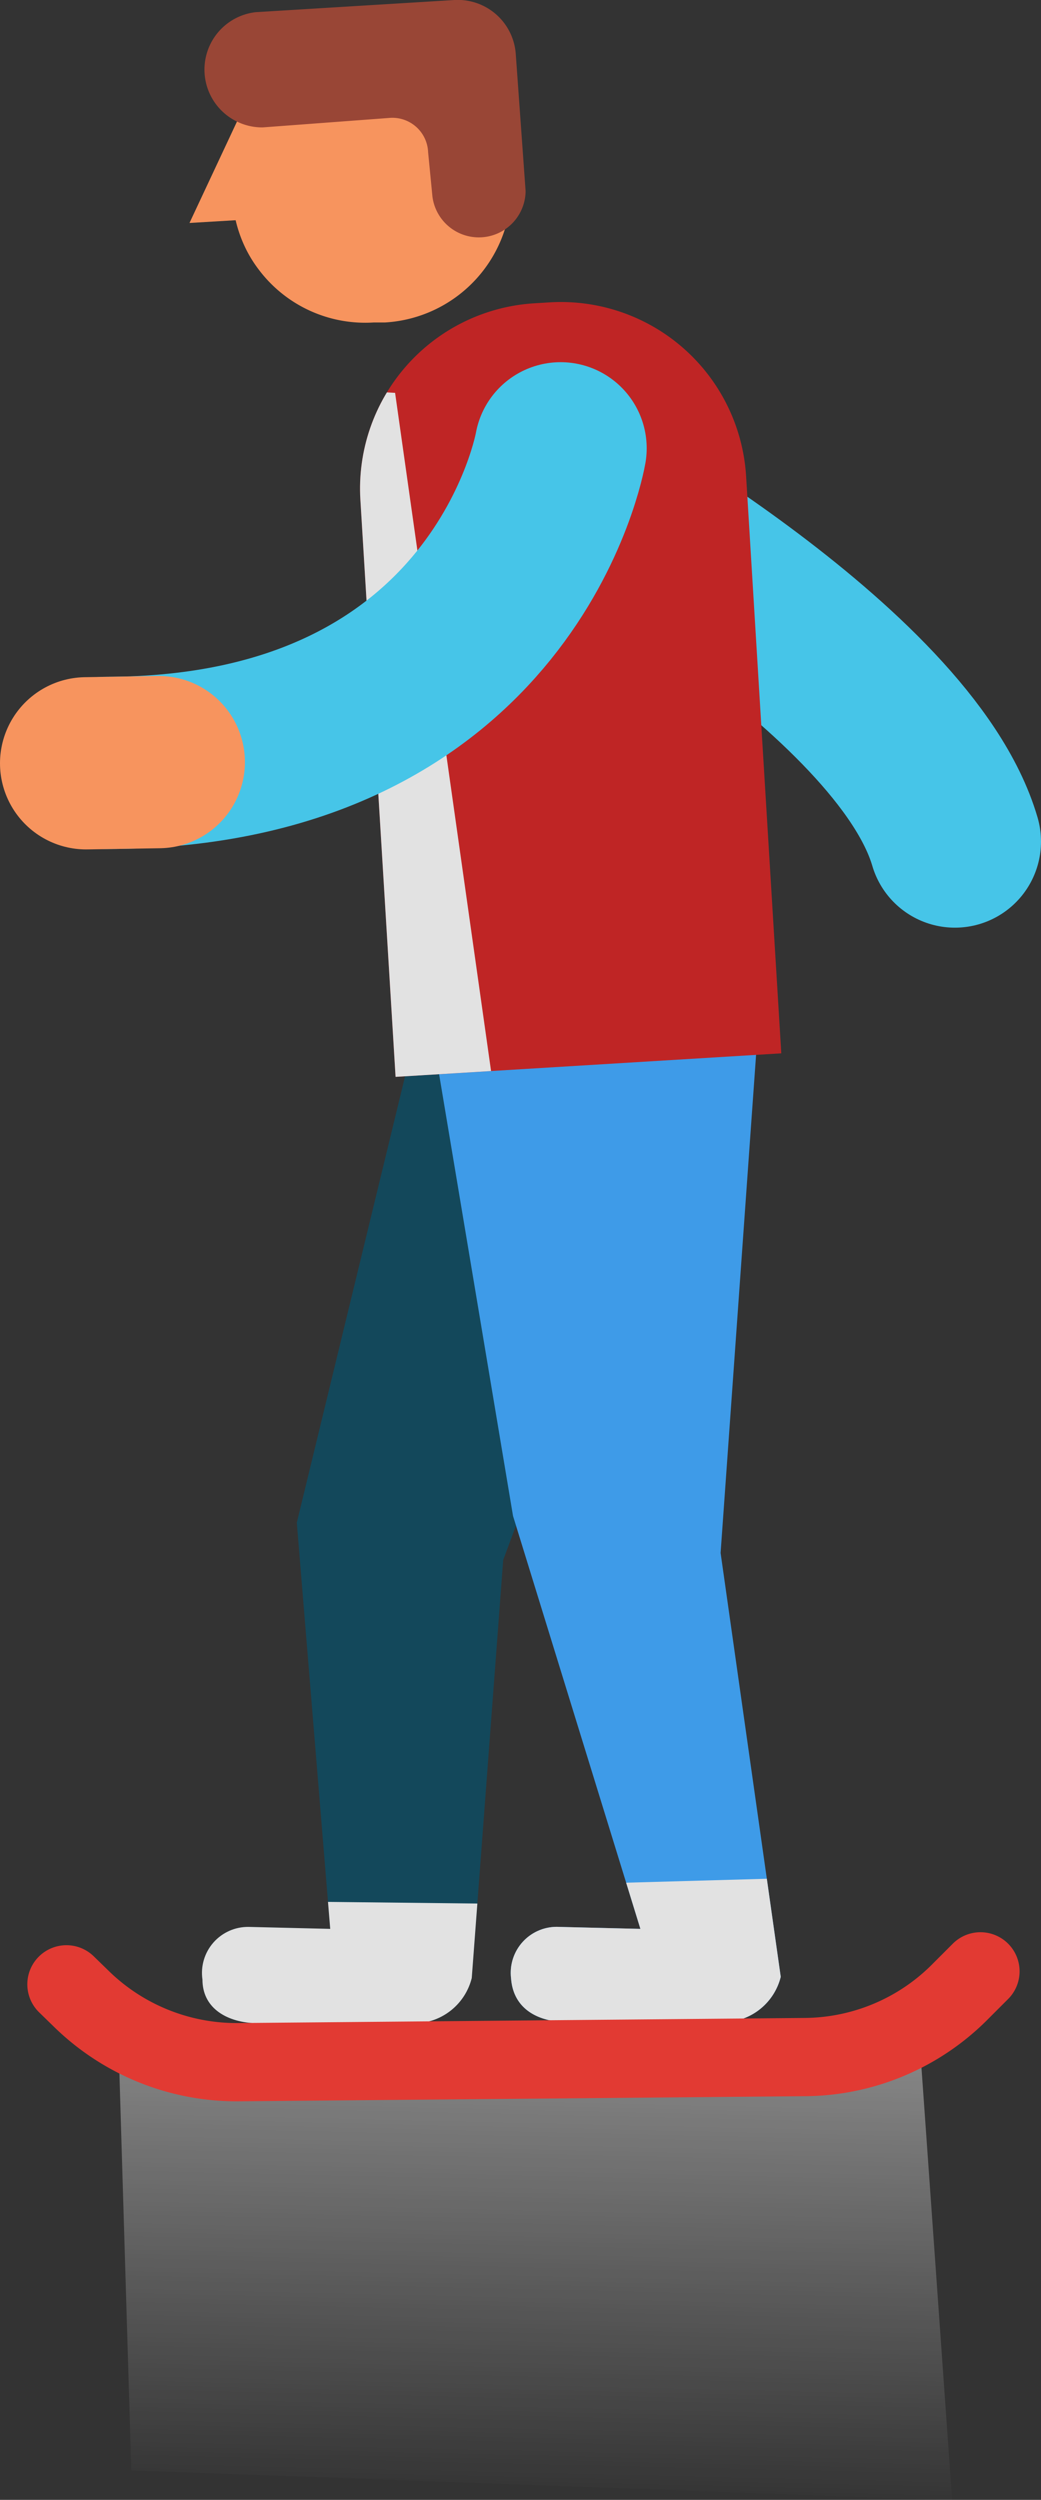 <svg xmlns="http://www.w3.org/2000/svg" xmlns:xlink="http://www.w3.org/1999/xlink" viewBox="0 0 26.48 63.57">
  <rect x="0" y="0" width="26.48" height="63.57" fill="#333333" stroke="none"/>
  <defs>
    <linearGradient id="men-34-a" x1="380.11" y1="2861.54" x2="386.52" y2="2888.32" gradientTransform="translate(376.07 -2827.83) rotate(14.77)" gradientUnits="userSpaceOnUse">
      <stop offset="0" stop-color="#fff"/>
      <stop offset="0.64" stop-color="#fff" stop-opacity="0.35"/>
      <stop offset="1" stop-color="#fff" stop-opacity="0"/>
    </linearGradient>
    <clipPath id="men-34-b">
      <path d="M11,24.5,7.55,38.72,8.4,49.05,6.33,49a1.17,1.17,0,0,0-1.18,1.34c0,.69.56,1.07,1.33,1.11l4,0h.15A1.52,1.52,0,0,0,12,50.3l.8-10.63L18.61,24Z" fill="#13485b"/>
    </clipPath>
    <clipPath id="men-34-c">
      <path d="M11.13,27.08l1.92,11.47,3.24,10.5L14.23,49A1.17,1.17,0,0,0,13,50.31c.05.69.56,1.07,1.33,1.11l4,0h.15a1.52,1.52,0,0,0,1.38-1.15L18.33,39.49l.92-12.91Z" fill="#3e9be8"/>
    </clipPath>
    <clipPath id="men-34-d">
      <path d="M14.18,7.68h.39a4.72,4.72,0,0,1,4.72,4.72V27.1a0,0,0,0,1,0,0H9.46a0,0,0,0,1,0,0V12.4A4.72,4.72,0,0,1,14.18,7.68Z" transform="translate(-1.03 0.91) rotate(-3.49)" fill="#bf2525"/>
    </clipPath>
  </defs>
  <g>
    <polygon points="3.02 52.14 3.34 62.82 24.22 63.58 23.36 51.46 3.02 52.14" fill="url(#men-34-a)"/>
    <g>
      <path d="M9.8,8.2l-.29,0A3.39,3.39,0,0,1,6.57,6.84a3.21,3.21,0,0,1-.31-.5A3.39,3.39,0,0,1,5.91,5l0-.65A3.41,3.41,0,0,1,9.06.79l.29,0A3.42,3.42,0,0,1,13,4l0,.64A3.41,3.41,0,0,1,9.8,8.2Z" fill="#f7945e"/>
      <polygon points="6.33 5.58 4.82 5.67 6.16 2.81 6.33 5.58" fill="#f7945e"/>
      <path d="M13.12,1.38A1.48,1.48,0,0,0,11.56,0L6.5.31a1.47,1.47,0,0,0,.18,2.93L9.89,3a.91.91,0,0,1,1,.87L11,5a1.19,1.19,0,0,0,2.37-.14Z" fill="#994636"/>
      <g>
        <path d="M11,24.5,7.55,38.72,8.4,49.05,6.33,49a1.17,1.17,0,0,0-1.18,1.34c0,.69.56,1.07,1.33,1.11l4,0h.15A1.52,1.52,0,0,0,12,50.3l.8-10.63L18.61,24Z" fill="#13485b"/>
        <g clip-path="url(#men-34-b)">
          <polygon points="16.1 48.45 13.54 53.54 2.02 51.2 2.61 48.3 16.1 48.45" fill="#e2e2e2"/>
        </g>
      </g>
      <g>
        <path d="M11.13,27.08l1.92,11.47,3.24,10.5L14.23,49A1.17,1.17,0,0,0,13,50.31c.05.69.56,1.07,1.33,1.11l4,0h.15a1.52,1.52,0,0,0,1.38-1.15L18.33,39.49l.92-12.91Z" fill="#3e9be8"/>
        <g clip-path="url(#men-34-c)">
          <polygon points="22.19 47.7 21.43 53.54 9.92 51.2 10.78 48.02 22.19 47.7" fill="#e2e2e2"/>
        </g>
      </g>
      <path d="M14.22,12.21S23,17,24.29,21.4" fill="none" stroke="#46c5e8" stroke-linecap="round" stroke-linejoin="round" stroke-width="4.38"/>
      <g>
        <path d="M14.18,7.68h.39a4.72,4.72,0,0,1,4.72,4.72V27.1a0,0,0,0,1,0,0H9.46a0,0,0,0,1,0,0V12.4A4.72,4.72,0,0,1,14.18,7.68Z" transform="translate(-1.03 0.91) rotate(-3.49)" fill="#bf2525"/>
        <g clip-path="url(#men-34-d)">
          <polyline points="8.1 9.88 10.05 9.99 12.85 29.77 8.94 29.55" fill="#e2e2e2"/>
        </g>
      </g>
      <path d="M14.26,11.4s-1.37,8-11.56,8" fill="none" stroke="#46c5e8" stroke-linecap="round" stroke-linejoin="round" stroke-width="4.38"/>
      <path d="M1.69,50.46l.38.37a5.65,5.65,0,0,0,4,1.61l14.38-.13a5.62,5.62,0,0,0,4-1.69l.49-.49" fill="none" stroke="#e23a33" stroke-linecap="round" stroke-linejoin="round" stroke-width="1.99"/>
      <line x1="4.04" y1="19.38" x2="2.19" y2="19.41" fill="none" stroke="#f7945e" stroke-linecap="round" stroke-miterlimit="10" stroke-width="4.38"/>
    </g>
  </g>
</svg>
